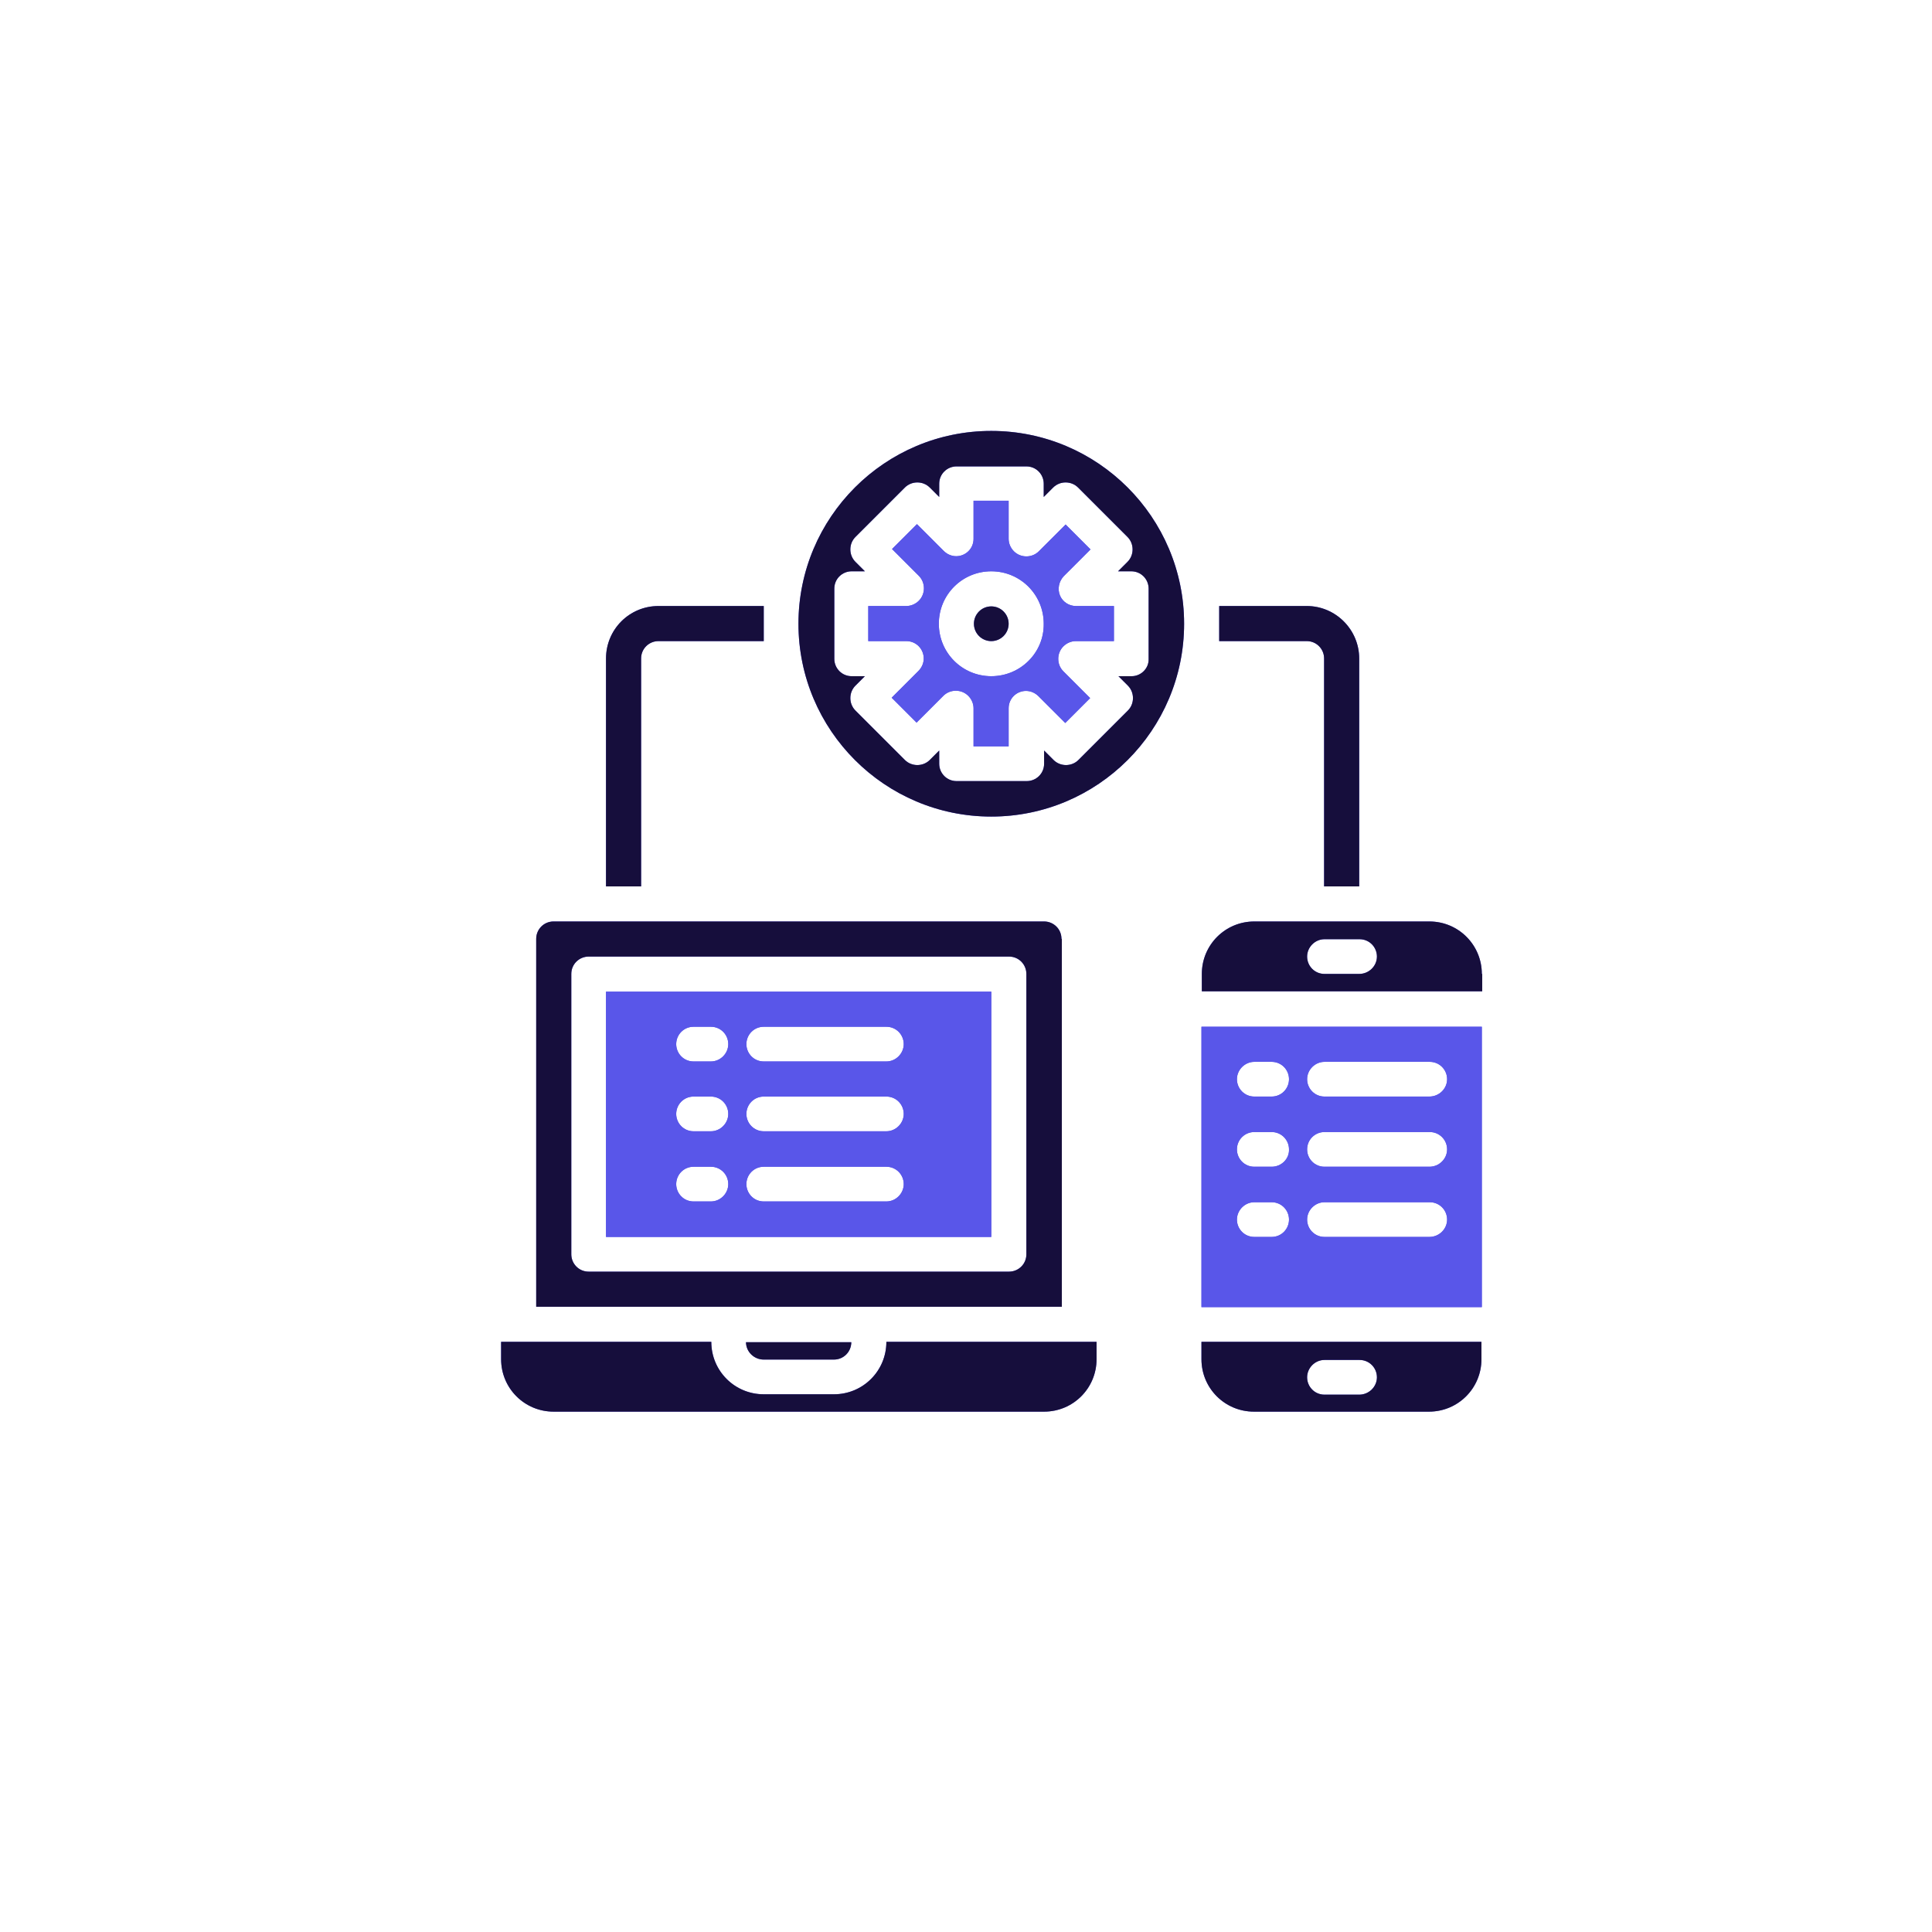 <?xml version="1.0" encoding="utf-8"?>
<!-- Generator: Adobe Illustrator 24.3.0, SVG Export Plug-In . SVG Version: 6.00 Build 0)  -->
<svg version="1.1" id="Capa_1" xmlns="http://www.w3.org/2000/svg" xmlns:xlink="http://www.w3.org/1999/xlink" x="0px" y="0px"
	 viewBox="0 0 512 512" style="enable-background:new 0 0 512 512;" xml:space="preserve">
<style type="text/css">
	.st0{fill:#5956E9;}
	.st1{fill:#160E3C;}
	.st2{fill:none;}
</style>
<g>
	<g id="App_development">
		<path class="st0" d="M392.7,258.1c0-7.7-6.2-13.9-13.9-13.9h-46.4c-7.7,0-13.9,6.2-13.9,13.9v4.6h74.3V258.1z M360.2,258.1H351
			c-2.6,0-4.6-2.1-4.6-4.6s2.1-4.6,4.6-4.6h9.3c2.6,0,4.6,2.1,4.6,4.6S362.8,258.1,360.2,258.1z"/>
		<path class="st0" d="M392.7,355.6h-74.3v4.6c0,7.7,6.2,13.9,13.9,13.9h46.4c7.7,0,13.9-6.2,13.9-13.9V355.6z M360.2,369.6H351
			c-2.6,0-4.6-2.1-4.6-4.6s2.1-4.6,4.6-4.6h9.3c2.6,0,4.6,2.1,4.6,4.6S362.8,369.6,360.2,369.6z"/>
		<path class="st0" d="M392.7,272.1h-74.3v74.3h74.3V272.1z M337,327.8h-4.6c-2.6,0-4.6-2.1-4.6-4.6s2.1-4.6,4.6-4.6h4.6
			c2.6,0,4.6,2.1,4.6,4.6S339.6,327.8,337,327.8z M337,309.2h-4.6c-2.6,0-4.6-2.1-4.6-4.6c0-2.6,2.1-4.6,4.6-4.6h4.6
			c2.6,0,4.6,2.1,4.6,4.6C341.7,307.1,339.6,309.2,337,309.2z M337,290.6h-4.6c-2.6,0-4.6-2.1-4.6-4.6s2.1-4.6,4.6-4.6h4.6
			c2.6,0,4.6,2.1,4.6,4.6S339.6,290.6,337,290.6z M378.8,327.8H351c-2.6,0-4.6-2.1-4.6-4.6s2.1-4.6,4.6-4.6h27.9
			c2.6,0,4.6,2.1,4.6,4.6S381.4,327.8,378.8,327.8z M378.8,309.2H351c-2.6,0-4.6-2.1-4.6-4.6c0-2.6,2.1-4.6,4.6-4.6h27.9
			c2.6,0,4.6,2.1,4.6,4.6C383.5,307.1,381.4,309.2,378.8,309.2z M378.8,290.6H351c-2.6,0-4.6-2.1-4.6-4.6s2.1-4.6,4.6-4.6h27.9
			c2.6,0,4.6,2.1,4.6,4.6S381.4,290.6,378.8,290.6z"/>
		<path class="st0" d="M160.6,327.8h102.1v-65H160.6V327.8z M202.4,272.1h32.5c2.6,0,4.6,2.1,4.6,4.6s-2.1,4.6-4.6,4.6h-32.5
			c-2.6,0-4.6-2.1-4.6-4.6S199.8,272.1,202.4,272.1z M202.4,290.6h32.5c2.6,0,4.6,2.1,4.6,4.6s-2.1,4.6-4.6,4.6h-32.5
			c-2.6,0-4.6-2.1-4.6-4.6S199.8,290.6,202.4,290.6z M202.4,309.2h32.5c2.6,0,4.6,2.1,4.6,4.6s-2.1,4.6-4.6,4.6h-32.5
			c-2.6,0-4.6-2.1-4.6-4.6S199.8,309.2,202.4,309.2z M183.8,272.1h4.6c2.6,0,4.6,2.1,4.6,4.6s-2.1,4.6-4.6,4.6h-4.6
			c-2.6,0-4.6-2.1-4.6-4.6S181.2,272.1,183.8,272.1z M183.8,290.6h4.6c2.6,0,4.6,2.1,4.6,4.6s-2.1,4.6-4.6,4.6h-4.6
			c-2.6,0-4.6-2.1-4.6-4.6S181.2,290.6,183.8,290.6z M183.8,309.2h4.6c2.6,0,4.6,2.1,4.6,4.6s-2.1,4.6-4.6,4.6h-4.6
			c-2.6,0-4.6-2.1-4.6-4.6S181.2,309.2,183.8,309.2z"/>
		<path class="st0" d="M290.6,355.6h-55.7c0,7.7-6.2,13.9-13.9,13.9h-18.6c-7.7,0-13.9-6.2-13.9-13.9h-55.7v4.6
			c0,7.7,6.2,13.9,13.9,13.9h130c7.7,0,13.9-6.2,13.9-13.9V355.6z"/>
		<path class="st0" d="M202.4,360.3H221c2.6,0,4.6-2.1,4.6-4.6h-27.9C197.7,358.2,199.8,360.3,202.4,360.3z"/>
		<path class="st0" d="M281.3,248.8c0-2.6-2.1-4.6-4.6-4.6h-130c-2.6,0-4.6,2.1-4.6,4.6v97.5h139.3V248.8z M272,332.4
			c0,2.6-2.1,4.6-4.6,4.6H156c-2.6,0-4.6-2.1-4.6-4.6v-74.3c0-2.6,2.1-4.6,4.6-4.6h111.4c2.6,0,4.6,2.1,4.6,4.6V332.4z"/>
		<path class="st0" d="M346.3,160.6h-23.2v9.3h23.2c2.6,0,4.6,2.1,4.6,4.6v60.4h9.3v-60.4C360.2,166.9,354,160.6,346.3,160.6z"/>
		<path class="st0" d="M202.4,160.6h-27.9c-7.7,0-13.9,6.2-13.9,13.9v60.4h9.3v-60.4c0-2.6,2.1-4.6,4.6-4.6h27.9V160.6z"/>
		<path class="st0" d="M280.9,157.8c-0.7-1.7-0.3-3.7,1-5.1l7.1-7.1l-6.6-6.6l-7.1,7.1c-1.8,1.8-4.8,1.8-6.6,0
			c-0.9-0.9-1.4-2.1-1.4-3.3v-10.1h-9.3v10.1c0,2.6-2.1,4.6-4.6,4.6c-1.2,0-2.4-0.5-3.3-1.4l-7.1-7.1l-6.6,6.6l7.1,7.1
			c1.8,1.8,1.8,4.8,0,6.6c-0.9,0.9-2.1,1.4-3.3,1.4h-10.1v9.3h10.1c2.6,0,4.6,2.1,4.6,4.6c0,1.2-0.5,2.4-1.4,3.3l-7.1,7.1l6.6,6.6
			l7.1-7.1c1.8-1.8,4.8-1.8,6.6,0c0.9,0.9,1.4,2.1,1.4,3.3v10.1h9.3v-10.1c0-2.6,2.1-4.6,4.6-4.6c1.2,0,2.4,0.5,3.3,1.4l7.1,7.1
			l6.6-6.6l-7.1-7.1c-1.8-1.8-1.8-4.8,0-6.6c0.9-0.9,2.1-1.4,3.3-1.4h10.1v-9.3h-10.1C283.3,160.6,281.6,159.5,280.9,157.8z
			 M262.7,179.2c-7.7,0-13.9-6.2-13.9-13.9c0-7.7,6.2-13.9,13.9-13.9c7.7,0,13.9,6.2,13.9,13.9C276.7,173,270.4,179.2,262.7,179.2z"
			/>
		<circle class="st0" cx="262.7" cy="165.3" r="4.6"/>
		<path class="st0" d="M262.7,114.2c-28.2,0-51.1,22.9-51.1,51.1s22.9,51.1,51.1,51.1s51.1-22.9,51.1-51.1
			C313.8,137.1,290.9,114.2,262.7,114.2z M299.9,179.2h-3.5l2.5,2.5c1.8,1.8,1.8,4.8,0,6.6l-13.1,13.1c-1.8,1.8-4.8,1.8-6.6,0
			l-2.5-2.5v3.5c0,2.6-2.1,4.6-4.6,4.6h-18.6c-2.6,0-4.6-2.1-4.6-4.6v-3.5l-2.5,2.5c-1.8,1.8-4.8,1.8-6.6,0l-13.1-13.1
			c-1.8-1.8-1.8-4.8,0-6.6l2.5-2.5h-3.5c-2.6,0-4.6-2.1-4.6-4.6V156c0-2.6,2.1-4.6,4.6-4.6h3.5l-2.5-2.5c-1.8-1.8-1.8-4.8,0-6.6
			l13.1-13.1c1.8-1.8,4.8-1.8,6.6,0l2.5,2.5v-3.5c0-2.6,2.1-4.6,4.6-4.6H272c2.6,0,4.6,2.1,4.6,4.6v3.5l2.5-2.5
			c1.8-1.8,4.8-1.8,6.6,0l13.1,13.1c1.8,1.8,1.8,4.8,0,6.6l-2.5,2.5h3.5c2.6,0,4.6,2.1,4.6,4.6v18.6
			C304.5,177.1,302.4,179.2,299.9,179.2z"/>
	</g>
	<g id="App_development_1_">
		<path class="st1" d="M392.7,258.1c0-7.7-6.2-13.9-13.9-13.9h-46.4c-7.7,0-13.9,6.2-13.9,13.9v4.6h74.3V258.1z M360.2,258.1H351
			c-2.6,0-4.6-2.1-4.6-4.6s2.1-4.6,4.6-4.6h9.3c2.6,0,4.6,2.1,4.6,4.6S362.8,258.1,360.2,258.1z"/>
		<path class="st1" d="M392.7,355.6h-74.3v4.6c0,7.7,6.2,13.9,13.9,13.9h46.4c7.7,0,13.9-6.2,13.9-13.9V355.6z M360.2,369.6H351
			c-2.6,0-4.6-2.1-4.6-4.6s2.1-4.6,4.6-4.6h9.3c2.6,0,4.6,2.1,4.6,4.6S362.8,369.6,360.2,369.6z"/>
		<path class="st0" d="M392.7,272.1h-74.3v74.3h74.3V272.1z M337,327.8h-4.6c-2.6,0-4.6-2.1-4.6-4.6s2.1-4.6,4.6-4.6h4.6
			c2.6,0,4.6,2.1,4.6,4.6S339.6,327.8,337,327.8z M337,309.2h-4.6c-2.6,0-4.6-2.1-4.6-4.6c0-2.6,2.1-4.6,4.6-4.6h4.6
			c2.6,0,4.6,2.1,4.6,4.6C341.7,307.1,339.6,309.2,337,309.2z M337,290.6h-4.6c-2.6,0-4.6-2.1-4.6-4.6s2.1-4.6,4.6-4.6h4.6
			c2.6,0,4.6,2.1,4.6,4.6S339.6,290.6,337,290.6z M378.8,327.8H351c-2.6,0-4.6-2.1-4.6-4.6s2.1-4.6,4.6-4.6h27.9
			c2.6,0,4.6,2.1,4.6,4.6S381.4,327.8,378.8,327.8z M378.8,309.2H351c-2.6,0-4.6-2.1-4.6-4.6c0-2.6,2.1-4.6,4.6-4.6h27.9
			c2.6,0,4.6,2.1,4.6,4.6C383.5,307.1,381.4,309.2,378.8,309.2z M378.8,290.6H351c-2.6,0-4.6-2.1-4.6-4.6s2.1-4.6,4.6-4.6h27.9
			c2.6,0,4.6,2.1,4.6,4.6S381.4,290.6,378.8,290.6z"/>
		<path class="st0" d="M160.6,327.8h102.1v-65H160.6V327.8z M202.4,272.1h32.5c2.6,0,4.6,2.1,4.6,4.6s-2.1,4.6-4.6,4.6h-32.5
			c-2.6,0-4.6-2.1-4.6-4.6S199.8,272.1,202.4,272.1z M202.4,290.6h32.5c2.6,0,4.6,2.1,4.6,4.6s-2.1,4.6-4.6,4.6h-32.5
			c-2.6,0-4.6-2.1-4.6-4.6S199.8,290.6,202.4,290.6z M202.4,309.2h32.5c2.6,0,4.6,2.1,4.6,4.6s-2.1,4.6-4.6,4.6h-32.5
			c-2.6,0-4.6-2.1-4.6-4.6S199.8,309.2,202.4,309.2z M183.8,272.1h4.6c2.6,0,4.6,2.1,4.6,4.6s-2.1,4.6-4.6,4.6h-4.6
			c-2.6,0-4.6-2.1-4.6-4.6S181.2,272.1,183.8,272.1z M183.8,290.6h4.6c2.6,0,4.6,2.1,4.6,4.6s-2.1,4.6-4.6,4.6h-4.6
			c-2.6,0-4.6-2.1-4.6-4.6S181.2,290.6,183.8,290.6z M183.8,309.2h4.6c2.6,0,4.6,2.1,4.6,4.6s-2.1,4.6-4.6,4.6h-4.6
			c-2.6,0-4.6-2.1-4.6-4.6S181.2,309.2,183.8,309.2z"/>
		<path class="st1" d="M290.6,355.6h-55.7c0,7.7-6.2,13.9-13.9,13.9h-18.6c-7.7,0-13.9-6.2-13.9-13.9h-55.7v4.6
			c0,7.7,6.2,13.9,13.9,13.9h130c7.7,0,13.9-6.2,13.9-13.9V355.6z"/>
		<path class="st1" d="M202.4,360.3H221c2.6,0,4.6-2.1,4.6-4.6h-27.9C197.7,358.2,199.8,360.3,202.4,360.3z"/>
		<path class="st1" d="M281.3,248.8c0-2.6-2.1-4.6-4.6-4.6h-130c-2.6,0-4.6,2.1-4.6,4.6v97.5h139.3V248.8z M272,332.4
			c0,2.6-2.1,4.6-4.6,4.6H156c-2.6,0-4.6-2.1-4.6-4.6v-74.3c0-2.6,2.1-4.6,4.6-4.6h111.4c2.6,0,4.6,2.1,4.6,4.6V332.4z"/>
		<path class="st1" d="M346.3,160.6h-23.2v9.3h23.2c2.6,0,4.6,2.1,4.6,4.6v60.4h9.3v-60.4C360.2,166.9,354,160.6,346.3,160.6z"/>
		<path class="st1" d="M202.4,160.6h-27.9c-7.7,0-13.9,6.2-13.9,13.9v60.4h9.3v-60.4c0-2.6,2.1-4.6,4.6-4.6h27.9V160.6z"/>
		<path class="st0" d="M280.9,157.8c-0.7-1.7-0.3-3.7,1-5.1l7.1-7.1l-6.6-6.6l-7.1,7.1c-1.8,1.8-4.8,1.8-6.6,0
			c-0.9-0.9-1.4-2.1-1.4-3.3v-10.1h-9.3v10.1c0,2.6-2.1,4.6-4.6,4.6c-1.2,0-2.4-0.5-3.3-1.4l-7.1-7.1l-6.6,6.6l7.1,7.1
			c1.8,1.8,1.8,4.8,0,6.6c-0.9,0.9-2.1,1.4-3.3,1.4h-10.1v9.3h10.1c2.6,0,4.6,2.1,4.6,4.6c0,1.2-0.5,2.4-1.4,3.3l-7.1,7.1l6.6,6.6
			l7.1-7.1c1.8-1.8,4.8-1.8,6.6,0c0.9,0.9,1.4,2.1,1.4,3.3v10.1h9.3v-10.1c0-2.6,2.1-4.6,4.6-4.6c1.2,0,2.4,0.5,3.3,1.4l7.1,7.1
			l6.6-6.6l-7.1-7.1c-1.8-1.8-1.8-4.8,0-6.6c0.9-0.9,2.1-1.4,3.3-1.4h10.1v-9.3h-10.1C283.3,160.6,281.6,159.5,280.9,157.8z
			 M262.7,179.2c-7.7,0-13.9-6.2-13.9-13.9c0-7.7,6.2-13.9,13.9-13.9c7.7,0,13.9,6.2,13.9,13.9C276.7,173,270.4,179.2,262.7,179.2z"
			/>
		<circle class="st1" cx="262.7" cy="165.3" r="4.6"/>
		<path class="st1" d="M262.7,114.2c-28.2,0-51.1,22.9-51.1,51.1s22.9,51.1,51.1,51.1s51.1-22.9,51.1-51.1
			C313.8,137.1,290.9,114.2,262.7,114.2z M299.9,179.2h-3.5l2.5,2.5c1.8,1.8,1.8,4.8,0,6.6l-13.1,13.1c-1.8,1.8-4.8,1.8-6.6,0
			l-2.5-2.5v3.5c0,2.6-2.1,4.6-4.6,4.6h-18.6c-2.6,0-4.6-2.1-4.6-4.6v-3.5l-2.5,2.5c-1.8,1.8-4.8,1.8-6.6,0l-13.1-13.1
			c-1.8-1.8-1.8-4.8,0-6.6l2.5-2.5h-3.5c-2.6,0-4.6-2.1-4.6-4.6V156c0-2.6,2.1-4.6,4.6-4.6h3.5l-2.5-2.5c-1.8-1.8-1.8-4.8,0-6.6
			l13.1-13.1c1.8-1.8,4.8-1.8,6.6,0l2.5,2.5v-3.5c0-2.6,2.1-4.6,4.6-4.6H272c2.6,0,4.6,2.1,4.6,4.6v3.5l2.5-2.5
			c1.8-1.8,4.8-1.8,6.6,0l13.1,13.1c1.8,1.8,1.8,4.8,0,6.6l-2.5,2.5h3.5c2.6,0,4.6,2.1,4.6,4.6v18.6
			C304.5,177.1,302.4,179.2,299.9,179.2z"/>
	</g>
</g>
</svg>
